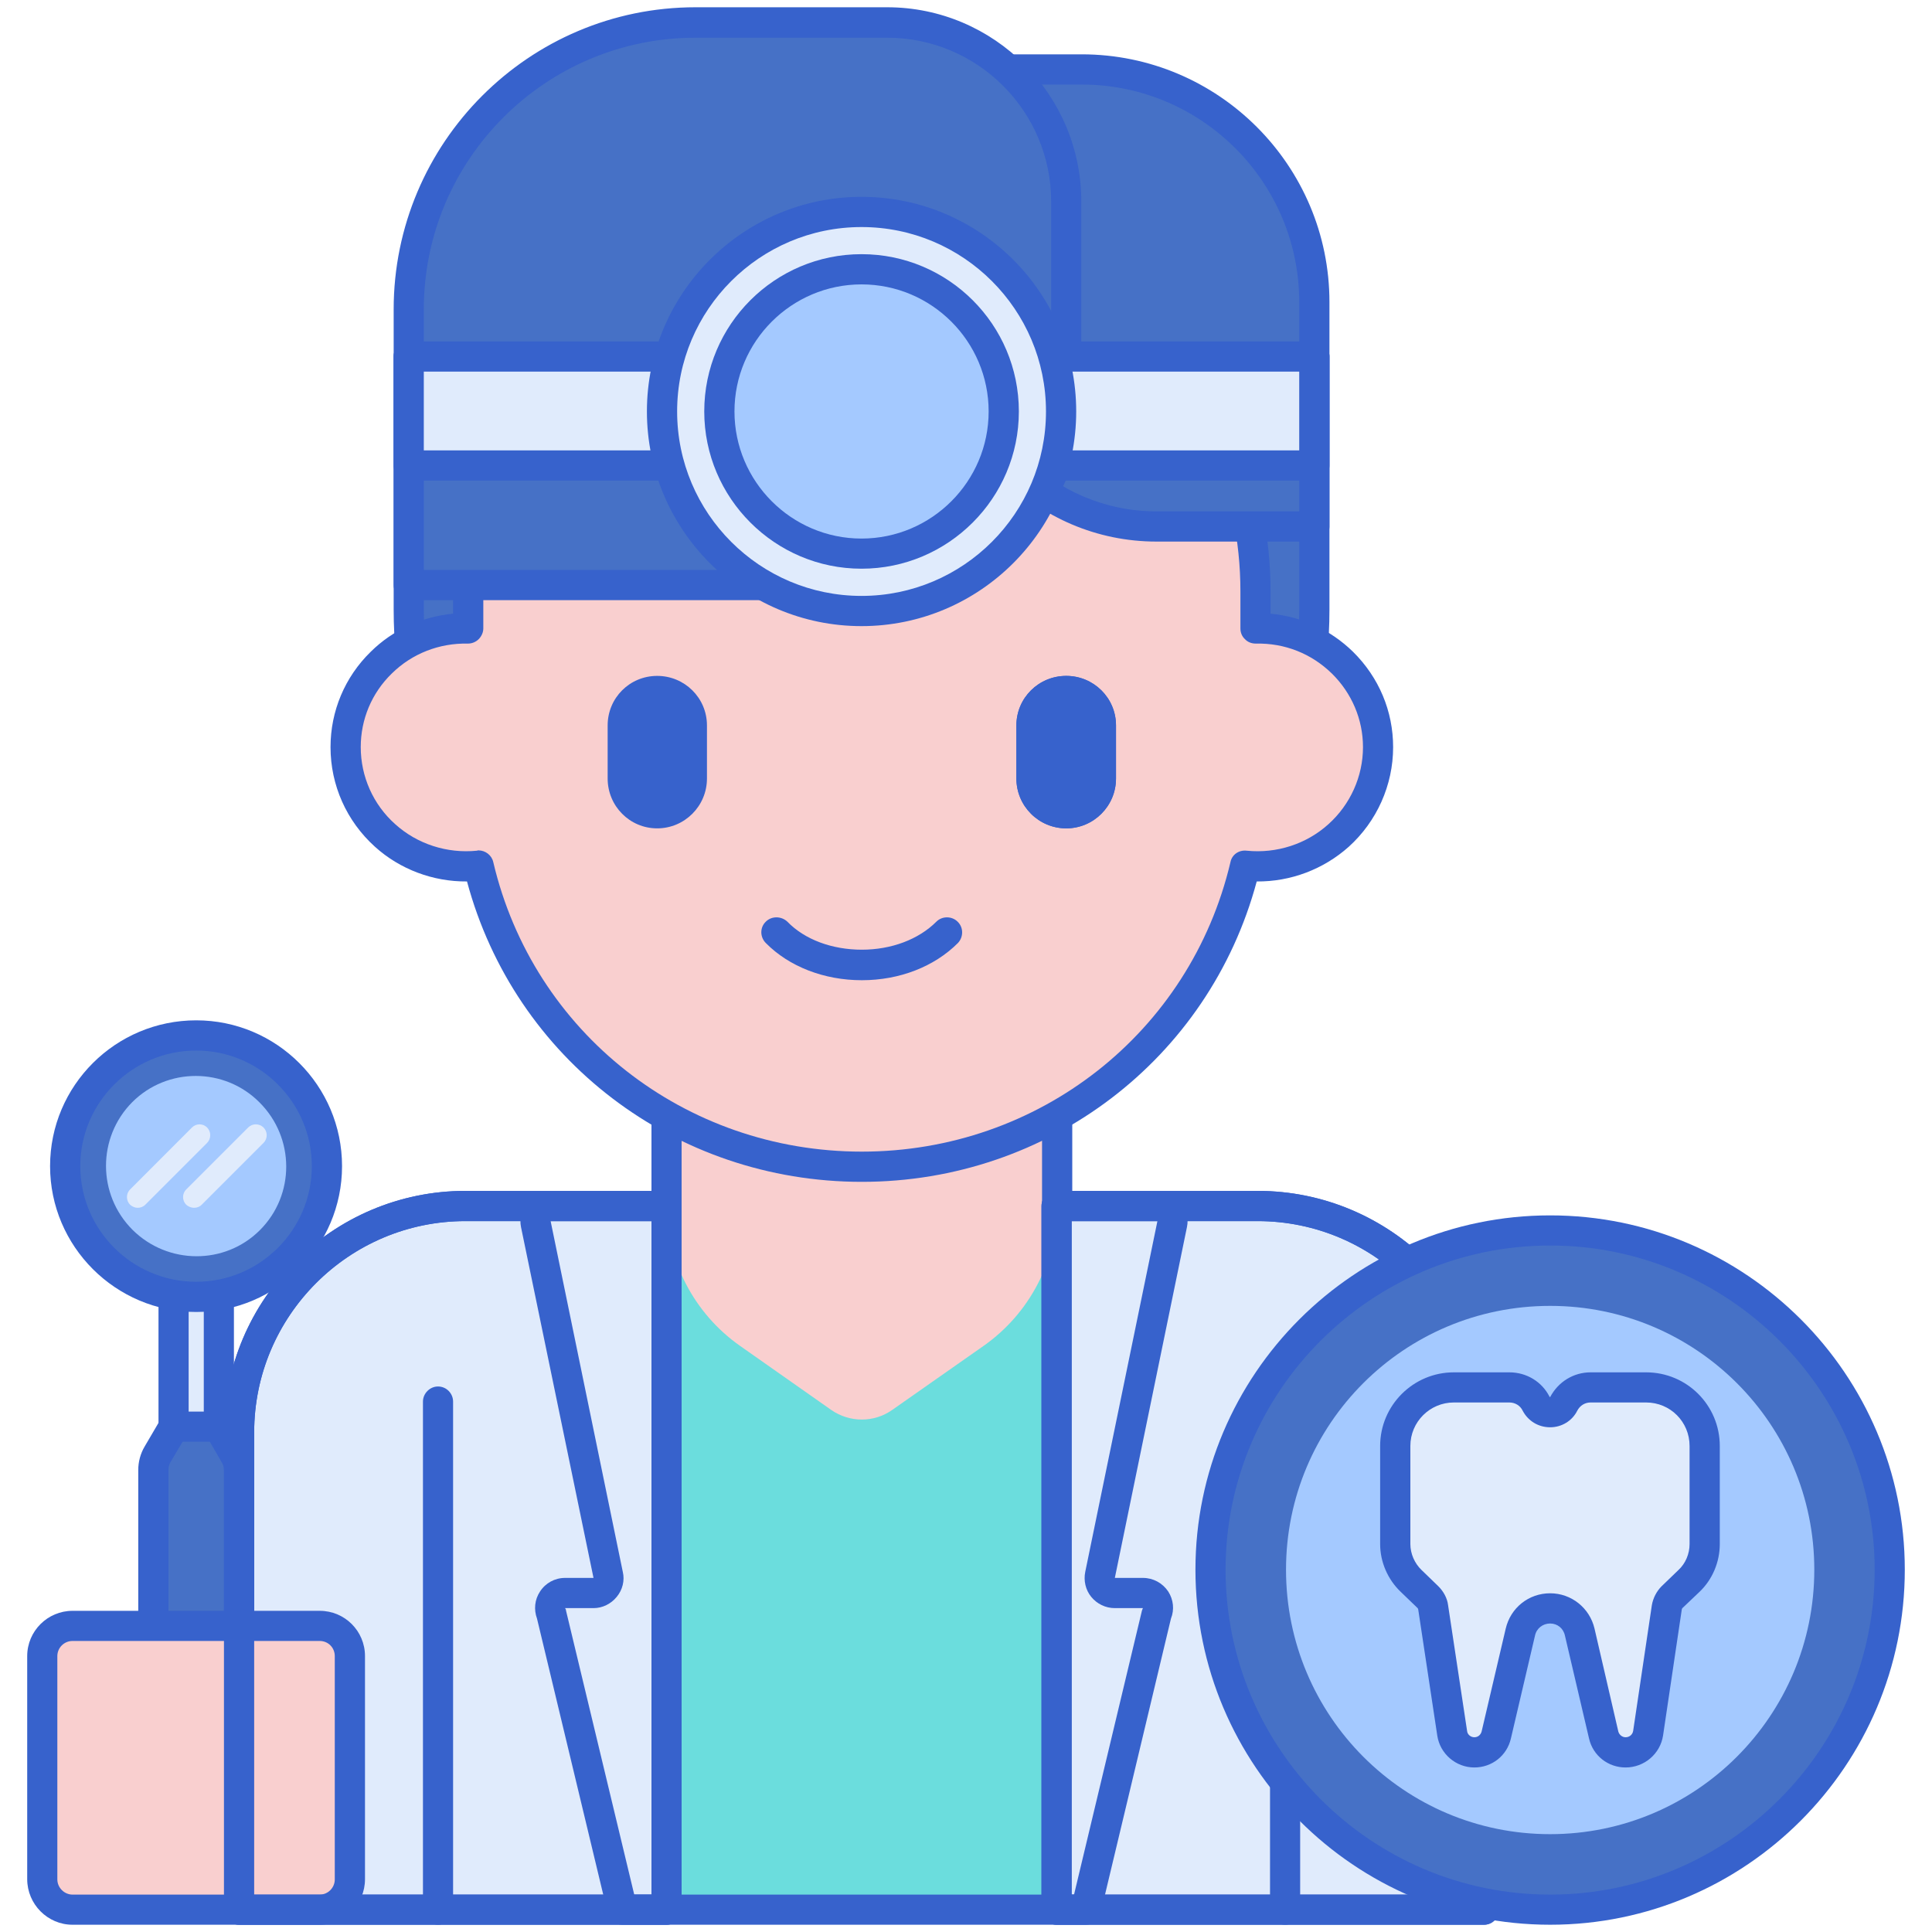 <?xml version="1.0" encoding="UTF-8"?>
<svg xmlns="http://www.w3.org/2000/svg" xmlns:xlink="http://www.w3.org/1999/xlink" width="25px" height="25px" viewBox="0 0 25 25" version="1.1">
<g id="surface1">
<path style=" stroke:none;fill-rule:nonzero;fill:rgb(41.961%,86.667%,86.667%);fill-opacity:1;" d="M 19.203 24.711 L 19.203 18.535 C 19.203 16.918 17.891 15.605 16.273 15.605 L 6.023 15.605 C 4.406 15.605 3.094 16.918 3.094 18.535 L 3.094 24.711 Z M 19.203 24.711 "/>
<path style=" stroke:none;fill-rule:nonzero;fill:rgb(87.843%,92.157%,98.824%);fill-opacity:1;" d="M 16.273 15.605 L 13.672 15.605 L 13.672 24.707 L 19.203 24.707 L 19.203 18.535 C 19.203 16.918 17.891 15.605 16.273 15.605 Z M 16.273 15.605 "/>
<path style=" stroke:none;fill-rule:nonzero;fill:rgb(87.843%,92.157%,98.824%);fill-opacity:1;" d="M 8.625 15.605 L 6.023 15.605 C 4.406 15.605 3.094 16.918 3.094 18.535 L 3.094 24.707 L 8.625 24.707 Z M 8.625 15.605 "/>
<path style=" stroke:none;fill-rule:nonzero;fill:rgb(21.569%,38.431%,80%);fill-opacity:1;" d="M 5.668 24.906 C 5.562 24.906 5.473 24.816 5.473 24.711 L 5.473 18.137 C 5.473 18.031 5.562 17.941 5.668 17.941 C 5.777 17.941 5.863 18.031 5.863 18.137 L 5.863 24.711 C 5.863 24.816 5.777 24.906 5.668 24.906 Z M 5.668 24.906 "/>
<path style=" stroke:none;fill-rule:nonzero;fill:rgb(21.569%,38.431%,80%);fill-opacity:1;" d="M 16.629 24.906 C 16.52 24.906 16.434 24.816 16.434 24.711 L 16.434 18.137 C 16.434 18.031 16.52 17.941 16.629 17.941 C 16.738 17.941 16.824 18.031 16.824 18.137 L 16.824 24.711 C 16.824 24.816 16.738 24.906 16.629 24.906 Z M 16.629 24.906 "/>
<path style=" stroke:none;fill-rule:nonzero;fill:rgb(97.647%,81.176%,81.176%);fill-opacity:1;" d="M 8.625 13.359 L 8.625 15.586 C 8.625 16.312 8.98 16.996 9.574 17.414 L 10.758 18.246 C 10.996 18.41 11.309 18.41 11.543 18.246 L 12.73 17.414 C 13.324 16.996 13.68 16.312 13.68 15.586 L 13.68 13.359 Z M 8.625 13.359 "/>
<path style=" stroke:none;fill-rule:nonzero;fill:rgb(87.843%,92.157%,98.824%);fill-opacity:1;" d="M 7.125 15.605 C 7 15.605 6.91 15.719 6.934 15.84 L 7.871 20.379 C 7.895 20.5 7.801 20.613 7.68 20.613 L 7.312 20.613 C 7.172 20.613 7.078 20.758 7.137 20.887 L 8.051 24.711 L 8.625 24.711 L 8.625 15.605 Z M 7.125 15.605 "/>
<path style=" stroke:none;fill-rule:nonzero;fill:rgb(87.843%,92.157%,98.824%);fill-opacity:1;" d="M 14.789 20.613 L 14.426 20.613 C 14.301 20.613 14.207 20.5 14.234 20.379 L 15.168 15.84 C 15.195 15.719 15.102 15.605 14.98 15.605 L 13.672 15.605 L 13.672 24.707 L 14.051 24.707 L 14.969 20.887 C 15.023 20.758 14.93 20.613 14.789 20.613 Z M 14.789 20.613 "/>
<path style=" stroke:none;fill-rule:nonzero;fill:rgb(21.569%,38.431%,80%);fill-opacity:1;" d="M 14.051 24.906 L 13.672 24.906 C 13.566 24.906 13.477 24.816 13.477 24.711 L 13.477 15.605 C 13.477 15.5 13.566 15.41 13.672 15.41 L 14.977 15.41 C 15.098 15.41 15.207 15.465 15.281 15.555 C 15.355 15.645 15.383 15.766 15.359 15.879 L 14.426 20.418 L 14.789 20.418 C 14.922 20.418 15.043 20.484 15.117 20.594 C 15.184 20.699 15.199 20.828 15.152 20.945 L 14.242 24.754 C 14.219 24.844 14.141 24.906 14.051 24.906 Z M 13.867 24.516 L 13.898 24.516 L 14.777 20.84 C 14.781 20.828 14.785 20.82 14.789 20.809 L 14.426 20.809 C 14.305 20.809 14.195 20.754 14.121 20.664 C 14.047 20.574 14.02 20.453 14.043 20.34 L 14.977 15.801 L 13.867 15.801 Z M 14.789 20.809 Z M 14.789 20.809 "/>
<path style=" stroke:none;fill-rule:nonzero;fill:rgb(21.569%,38.431%,80%);fill-opacity:1;" d="M 19.203 24.906 L 13.672 24.906 C 13.566 24.906 13.477 24.816 13.477 24.711 L 13.477 15.605 C 13.477 15.5 13.566 15.41 13.672 15.41 L 16.273 15.41 C 17.996 15.41 19.398 16.812 19.398 18.535 L 19.398 24.711 C 19.398 24.816 19.312 24.906 19.203 24.906 Z M 13.867 24.516 L 19.008 24.516 L 19.008 18.535 C 19.008 17.027 17.781 15.801 16.273 15.801 L 13.867 15.801 Z M 13.867 24.516 "/>
<path style=" stroke:none;fill-rule:nonzero;fill:rgb(21.569%,38.431%,80%);fill-opacity:1;" d="M 8.625 24.906 L 3.094 24.906 C 2.984 24.906 2.898 24.816 2.898 24.711 L 2.898 18.535 C 2.898 16.812 4.301 15.41 6.023 15.41 L 8.625 15.41 C 8.734 15.41 8.82 15.5 8.82 15.605 L 8.82 24.711 C 8.82 24.816 8.734 24.906 8.625 24.906 Z M 3.289 24.516 L 8.43 24.516 L 8.43 15.801 L 6.023 15.801 C 4.516 15.801 3.289 17.027 3.289 18.535 Z M 3.289 24.516 "/>
<path style=" stroke:none;fill-rule:nonzero;fill:rgb(87.843%,92.157%,98.824%);fill-opacity:1;" d="M 2.246 14.27 L 2.832 14.27 L 2.832 19.531 L 2.246 19.531 Z M 2.246 14.27 "/>
<path style=" stroke:none;fill-rule:nonzero;fill:rgb(21.569%,38.431%,80%);fill-opacity:1;" d="M 2.832 19.727 L 2.246 19.727 C 2.137 19.727 2.051 19.641 2.051 19.531 L 2.051 14.27 C 2.051 14.16 2.137 14.074 2.246 14.074 L 2.832 14.074 C 2.938 14.074 3.027 14.16 3.027 14.27 L 3.027 19.531 C 3.027 19.641 2.938 19.727 2.832 19.727 Z M 2.441 19.336 L 2.637 19.336 L 2.637 14.465 L 2.441 14.465 Z M 2.441 19.336 "/>
<path style=" stroke:none;fill-rule:nonzero;fill:rgb(27.451%,44.314%,77.647%);fill-opacity:1;" d="M 2.824 18.461 L 2.25 18.461 L 2.039 18.816 C 2.004 18.879 1.984 18.949 1.984 19.023 L 1.984 23.68 C 1.984 23.816 2.094 23.93 2.23 23.93 L 2.848 23.93 C 2.98 23.93 3.094 23.816 3.094 23.68 L 3.094 19.023 C 3.094 18.949 3.074 18.879 3.035 18.816 Z M 2.824 18.461 "/>
<path style=" stroke:none;fill-rule:nonzero;fill:rgb(27.451%,44.314%,77.647%);fill-opacity:1;" d="M 4.23 15.09 C 4.23 16.023 3.473 16.781 2.539 16.781 C 1.602 16.781 0.844 16.023 0.844 15.09 C 0.844 14.156 1.602 13.398 2.539 13.398 C 3.473 13.398 4.23 14.156 4.23 15.09 Z M 4.23 15.09 "/>
<path style=" stroke:none;fill-rule:nonzero;fill:rgb(64.314%,78.824%,100%);fill-opacity:1;" d="M 3.359 14.266 C 2.906 13.809 2.164 13.809 1.711 14.262 C 1.258 14.719 1.258 15.457 1.715 15.914 C 2.172 16.367 2.91 16.371 3.363 15.918 C 3.82 15.461 3.816 14.723 3.359 14.266 Z M 3.359 14.266 "/>
<path style=" stroke:none;fill-rule:nonzero;fill:rgb(87.843%,92.157%,98.824%);fill-opacity:1;" d="M 1.781 15.629 C 1.746 15.629 1.711 15.613 1.684 15.59 C 1.629 15.535 1.629 15.445 1.684 15.391 L 2.484 14.59 C 2.539 14.535 2.625 14.535 2.68 14.59 C 2.734 14.645 2.734 14.734 2.68 14.789 L 1.879 15.59 C 1.852 15.617 1.816 15.629 1.781 15.629 Z M 1.781 15.629 "/>
<path style=" stroke:none;fill-rule:nonzero;fill:rgb(21.569%,38.431%,80%);fill-opacity:1;" d="M 2.848 24.125 L 2.23 24.125 C 1.984 24.125 1.789 23.926 1.789 23.68 L 1.789 19.023 C 1.789 18.918 1.816 18.812 1.871 18.719 L 2.082 18.359 C 2.117 18.301 2.18 18.266 2.25 18.266 L 2.824 18.266 C 2.895 18.266 2.957 18.301 2.992 18.359 L 3.203 18.719 C 3.258 18.812 3.289 18.918 3.289 19.023 L 3.289 23.68 C 3.289 23.926 3.09 24.125 2.848 24.125 Z M 2.363 18.656 L 2.207 18.918 C 2.188 18.949 2.18 18.984 2.18 19.023 L 2.18 23.68 C 2.18 23.711 2.199 23.734 2.23 23.734 L 2.848 23.734 C 2.875 23.734 2.898 23.711 2.898 23.68 L 2.898 19.023 C 2.898 18.984 2.887 18.949 2.867 18.918 L 2.715 18.656 Z M 2.363 18.656 "/>
<path style=" stroke:none;fill-rule:nonzero;fill:rgb(21.569%,38.431%,80%);fill-opacity:1;" d="M 2.539 16.977 C 1.496 16.977 0.648 16.129 0.648 15.09 C 0.648 14.047 1.496 13.203 2.539 13.203 C 3.578 13.203 4.426 14.047 4.426 15.09 C 4.426 16.129 3.578 16.977 2.539 16.977 Z M 2.539 13.594 C 1.711 13.594 1.039 14.266 1.039 15.09 C 1.039 15.914 1.711 16.586 2.539 16.586 C 3.363 16.586 4.035 15.914 4.035 15.09 C 4.035 14.266 3.363 13.594 2.539 13.594 Z M 2.539 13.594 "/>
<path style=" stroke:none;fill-rule:nonzero;fill:rgb(87.843%,92.157%,98.824%);fill-opacity:1;" d="M 2.512 15.629 C 2.473 15.629 2.438 15.613 2.41 15.59 C 2.355 15.535 2.355 15.445 2.41 15.391 L 3.211 14.59 C 3.266 14.535 3.355 14.535 3.41 14.59 C 3.465 14.645 3.465 14.734 3.41 14.789 L 2.609 15.59 C 2.582 15.617 2.547 15.629 2.512 15.629 Z M 2.512 15.629 "/>
<path style=" stroke:none;fill-rule:nonzero;fill:rgb(97.647%,81.176%,81.176%);fill-opacity:1;" d="M 4.137 24.711 L 0.938 24.711 C 0.723 24.711 0.547 24.535 0.547 24.316 L 0.547 21.43 C 0.547 21.215 0.723 21.039 0.938 21.039 L 4.137 21.039 C 4.352 21.039 4.527 21.215 4.527 21.43 L 4.527 24.316 C 4.527 24.535 4.352 24.711 4.137 24.711 Z M 4.137 24.711 "/>
<path style=" stroke:none;fill-rule:nonzero;fill:rgb(21.569%,38.431%,80%);fill-opacity:1;" d="M 4.137 24.906 L 0.938 24.906 C 0.617 24.906 0.352 24.641 0.352 24.316 L 0.352 21.43 C 0.352 21.105 0.617 20.844 0.938 20.844 L 4.137 20.844 C 4.461 20.844 4.723 21.105 4.723 21.43 L 4.723 24.316 C 4.723 24.641 4.461 24.906 4.137 24.906 Z M 0.938 21.234 C 0.832 21.234 0.742 21.32 0.742 21.43 L 0.742 24.32 C 0.742 24.426 0.832 24.516 0.938 24.516 L 4.137 24.516 C 4.246 24.516 4.332 24.426 4.332 24.32 L 4.332 21.43 C 4.332 21.32 4.246 21.234 4.137 21.234 Z M 0.938 21.234 "/>
<path style=" stroke:none;fill-rule:nonzero;fill:rgb(21.569%,38.431%,80%);fill-opacity:1;" d="M 8.625 24.906 L 8.051 24.906 C 7.961 24.906 7.883 24.844 7.863 24.754 L 6.949 20.945 C 6.906 20.828 6.918 20.699 6.988 20.594 C 7.059 20.484 7.18 20.418 7.312 20.418 L 7.68 20.418 L 6.742 15.879 C 6.719 15.766 6.746 15.645 6.82 15.555 C 6.895 15.465 7.008 15.41 7.125 15.41 L 8.625 15.41 C 8.734 15.41 8.82 15.5 8.82 15.605 L 8.82 24.707 C 8.82 24.816 8.734 24.906 8.625 24.906 Z M 8.207 24.516 L 8.43 24.516 L 8.43 15.801 L 7.125 15.801 L 8.059 20.34 C 8.086 20.453 8.055 20.574 7.98 20.664 C 7.906 20.754 7.797 20.809 7.68 20.809 L 7.312 20.809 C 7.32 20.82 7.324 20.828 7.324 20.84 Z M 8.207 24.516 "/>
<path style=" stroke:none;fill-rule:nonzero;fill:rgb(21.569%,38.431%,80%);fill-opacity:1;" d="M 19.203 24.906 L 3.094 24.906 C 2.984 24.906 2.898 24.816 2.898 24.711 L 2.898 18.535 C 2.898 16.812 4.301 15.41 6.023 15.41 L 8.43 15.41 L 8.43 13.359 C 8.43 13.25 8.516 13.164 8.625 13.164 L 13.68 13.164 C 13.785 13.164 13.875 13.25 13.875 13.359 L 13.875 15.41 L 16.273 15.41 C 17.996 15.41 19.398 16.812 19.398 18.535 L 19.398 24.711 C 19.398 24.816 19.312 24.906 19.203 24.906 Z M 3.289 24.516 L 19.008 24.516 L 19.008 18.535 C 19.008 17.027 17.781 15.801 16.273 15.801 L 13.68 15.801 C 13.625 15.801 13.574 15.781 13.539 15.742 C 13.5 15.707 13.48 15.656 13.484 15.602 C 13.484 15.602 13.484 15.59 13.484 15.59 L 13.484 13.555 L 8.82 13.555 L 8.82 15.586 C 8.82 15.59 8.82 15.602 8.82 15.605 C 8.82 15.656 8.801 15.707 8.766 15.742 C 8.727 15.781 8.676 15.801 8.625 15.801 L 6.023 15.801 C 4.516 15.801 3.289 17.027 3.289 18.535 Z M 3.289 24.516 "/>
<path style=" stroke:none;fill-rule:nonzero;fill:rgb(27.451%,44.314%,77.647%);fill-opacity:1;" d="M 5.289 4.613 L 5.289 7.887 C 5.289 11.121 7.91 13.746 11.148 13.746 C 14.387 13.746 17.008 11.121 17.008 7.887 L 17.008 4.613 Z M 5.289 4.613 "/>
<path style=" stroke:none;fill-rule:nonzero;fill:rgb(21.569%,38.431%,80%);fill-opacity:1;" d="M 11.148 13.941 C 7.809 13.941 5.094 11.223 5.094 7.887 L 5.094 4.613 C 5.094 4.504 5.18 4.418 5.289 4.418 L 17.008 4.418 C 17.117 4.418 17.203 4.504 17.203 4.613 L 17.203 7.887 C 17.203 11.223 14.488 13.941 11.148 13.941 Z M 5.484 4.809 L 5.484 7.887 C 5.484 11.008 8.023 13.551 11.148 13.551 C 14.273 13.551 16.812 11.008 16.812 7.887 L 16.812 4.809 Z M 5.484 4.809 "/>
<path style=" stroke:none;fill-rule:nonzero;fill:rgb(21.569%,38.431%,80%);fill-opacity:1;" d="M 8.504 10.719 C 8.148 10.719 7.863 10.43 7.863 10.074 L 7.863 9.387 C 7.863 9.031 8.148 8.746 8.504 8.746 C 8.859 8.746 9.148 9.031 9.148 9.387 L 9.148 10.074 C 9.148 10.43 8.859 10.719 8.504 10.719 Z M 8.504 10.719 "/>
<path style=" stroke:none;fill-rule:nonzero;fill:rgb(97.647%,81.176%,81.176%);fill-opacity:1;" d="M 16.246 8.133 L 16.246 7.656 C 16.246 4.867 13.965 2.605 11.152 2.605 C 8.34 2.605 6.059 4.867 6.059 7.656 L 6.059 8.133 C 5.172 8.113 4.473 8.816 4.473 9.668 C 4.473 10.578 5.266 11.297 6.191 11.199 C 6.719 13.434 8.738 15.098 11.152 15.098 C 13.566 15.098 15.586 13.434 16.109 11.199 C 17.035 11.297 17.832 10.582 17.832 9.668 C 17.832 8.816 17.129 8.113 16.246 8.133 Z M 16.246 8.133 "/>
<path style=" stroke:none;fill-rule:nonzero;fill:rgb(21.569%,38.431%,80%);fill-opacity:1;" d="M 11.152 15.293 C 8.734 15.293 6.66 13.703 6.043 11.406 C 5.605 11.41 5.176 11.25 4.852 10.957 C 4.484 10.625 4.277 10.16 4.277 9.668 C 4.277 9.203 4.461 8.762 4.797 8.434 C 5.086 8.148 5.461 7.98 5.863 7.941 L 5.863 7.656 C 5.863 4.762 8.234 2.41 11.152 2.41 C 14.066 2.41 16.441 4.762 16.441 7.656 L 16.441 7.941 C 16.844 7.98 17.215 8.148 17.508 8.434 C 17.844 8.766 18.027 9.203 18.027 9.668 C 18.027 10.16 17.816 10.629 17.453 10.957 C 17.125 11.25 16.699 11.41 16.262 11.406 C 15.645 13.703 13.566 15.293 11.152 15.293 Z M 6.191 11.004 C 6.281 11.004 6.363 11.066 6.383 11.156 C 6.902 13.363 8.863 14.902 11.152 14.902 C 13.441 14.902 15.402 13.363 15.922 11.156 C 15.941 11.059 16.031 10.996 16.133 11.008 C 16.52 11.047 16.906 10.922 17.191 10.664 C 17.473 10.41 17.637 10.047 17.637 9.668 C 17.637 9.309 17.492 8.969 17.234 8.715 C 16.969 8.457 16.625 8.32 16.25 8.328 C 16.195 8.328 16.145 8.309 16.109 8.27 C 16.07 8.234 16.051 8.184 16.051 8.133 L 16.051 7.656 C 16.051 4.98 13.852 2.801 11.152 2.801 C 8.449 2.801 6.254 4.98 6.254 7.656 L 6.254 8.133 C 6.254 8.184 6.23 8.234 6.195 8.27 C 6.156 8.309 6.105 8.328 6.055 8.328 C 5.684 8.32 5.332 8.457 5.07 8.715 C 4.809 8.969 4.668 9.309 4.668 9.668 C 4.668 10.047 4.828 10.41 5.113 10.664 C 5.398 10.922 5.785 11.047 6.172 11.008 C 6.18 11.004 6.188 11.004 6.191 11.004 Z M 6.191 11.004 "/>
<path style=" stroke:none;fill-rule:nonzero;fill:rgb(21.569%,38.431%,80%);fill-opacity:1;" d="M 13.797 10.719 C 13.441 10.719 13.152 10.43 13.152 10.074 L 13.152 9.387 C 13.152 9.031 13.441 8.746 13.797 8.746 C 14.152 8.746 14.441 9.031 14.441 9.387 L 14.441 10.074 C 14.441 10.43 14.152 10.719 13.797 10.719 Z M 13.797 10.719 "/>
<path style=" stroke:none;fill-rule:nonzero;fill:rgb(21.569%,38.431%,80%);fill-opacity:1;" d="M 13.797 10.719 C 13.441 10.719 13.152 10.43 13.152 10.074 L 13.152 9.387 C 13.152 9.031 13.441 8.746 13.797 8.746 C 14.152 8.746 14.441 9.031 14.441 9.387 L 14.441 10.074 C 14.441 10.43 14.152 10.719 13.797 10.719 Z M 13.797 10.719 "/>
<path style=" stroke:none;fill-rule:nonzero;fill:rgb(21.569%,38.431%,80%);fill-opacity:1;" d="M 8.504 10.719 C 8.148 10.719 7.863 10.43 7.863 10.074 L 7.863 9.387 C 7.863 9.031 8.148 8.746 8.504 8.746 C 8.859 8.746 9.148 9.031 9.148 9.387 L 9.148 10.074 C 9.148 10.43 8.859 10.719 8.504 10.719 Z M 8.504 10.719 "/>
<path style=" stroke:none;fill-rule:nonzero;fill:rgb(21.569%,38.431%,80%);fill-opacity:1;" d="M 11.152 12.684 C 10.664 12.684 10.211 12.508 9.91 12.203 C 9.832 12.125 9.832 12 9.91 11.926 C 9.984 11.852 10.109 11.852 10.188 11.926 C 10.414 12.16 10.77 12.289 11.152 12.289 C 11.535 12.289 11.887 12.156 12.117 11.926 C 12.191 11.852 12.316 11.852 12.391 11.926 C 12.469 12 12.469 12.125 12.395 12.203 C 12.09 12.508 11.641 12.684 11.152 12.684 Z M 11.152 12.684 "/>
<path style=" stroke:none;fill-rule:nonzero;fill:rgb(27.451%,44.314%,77.647%);fill-opacity:1;" d="M 13.996 0.898 L 12.352 0.898 L 12.352 4.195 C 12.352 5.641 13.52 6.812 14.965 6.812 L 17.008 6.812 L 17.008 3.91 C 17.008 2.246 15.66 0.898 13.996 0.898 Z M 13.996 0.898 "/>
<path style=" stroke:none;fill-rule:nonzero;fill:rgb(21.569%,38.431%,80%);fill-opacity:1;" d="M 17.008 7.008 L 14.965 7.008 C 13.414 7.008 12.156 5.746 12.156 4.195 L 12.156 0.898 C 12.156 0.789 12.242 0.703 12.352 0.703 L 13.996 0.703 C 15.766 0.703 17.203 2.141 17.203 3.91 L 17.203 6.812 C 17.203 6.922 17.117 7.008 17.008 7.008 Z M 12.547 1.094 L 12.547 4.195 C 12.547 5.531 13.629 6.617 14.965 6.617 L 16.812 6.617 L 16.812 3.91 C 16.812 2.359 15.551 1.094 13.996 1.094 Z M 12.547 1.094 "/>
<path style=" stroke:none;fill-rule:nonzero;fill:rgb(27.451%,44.314%,77.647%);fill-opacity:1;" d="M 11.48 0.289 L 9 0.289 C 6.949 0.289 5.289 1.953 5.289 4.004 L 5.289 7.57 L 11.453 7.57 C 12.746 7.57 13.797 6.52 13.797 5.227 L 13.797 2.609 C 13.797 1.328 12.758 0.289 11.48 0.289 Z M 11.48 0.289 "/>
<path style=" stroke:none;fill-rule:nonzero;fill:rgb(21.569%,38.431%,80%);fill-opacity:1;" d="M 11.453 7.766 L 5.289 7.766 C 5.18 7.766 5.094 7.676 5.094 7.57 L 5.094 4.004 C 5.094 1.848 6.844 0.094 9 0.094 L 11.48 0.094 C 12.863 0.094 13.992 1.223 13.992 2.609 L 13.992 5.227 C 13.992 6.625 12.852 7.766 11.453 7.766 Z M 5.484 7.375 L 11.453 7.375 C 12.637 7.375 13.602 6.41 13.602 5.227 L 13.602 2.609 C 13.602 1.438 12.648 0.488 11.48 0.488 L 9 0.488 C 7.062 0.488 5.484 2.062 5.484 4.004 Z M 5.484 7.375 "/>
<path style=" stroke:none;fill-rule:nonzero;fill:rgb(87.843%,92.157%,98.824%);fill-opacity:1;" d="M 5.289 4.613 L 17.008 4.613 L 17.008 6.023 L 5.289 6.023 Z M 5.289 4.613 "/>
<path style=" stroke:none;fill-rule:nonzero;fill:rgb(21.569%,38.431%,80%);fill-opacity:1;" d="M 17.008 6.219 L 5.289 6.219 C 5.18 6.219 5.094 6.133 5.094 6.023 L 5.094 4.613 C 5.094 4.504 5.18 4.418 5.289 4.418 L 17.008 4.418 C 17.117 4.418 17.203 4.504 17.203 4.613 L 17.203 6.023 C 17.203 6.133 17.117 6.219 17.008 6.219 Z M 5.484 5.828 L 16.812 5.828 L 16.812 4.809 L 5.484 4.809 Z M 5.484 5.828 "/>
<path style=" stroke:none;fill-rule:nonzero;fill:rgb(87.843%,92.157%,98.824%);fill-opacity:1;" d="M 13.73 5.324 C 13.73 6.75 12.574 7.906 11.148 7.906 C 9.723 7.906 8.566 6.75 8.566 5.324 C 8.566 3.898 9.723 2.742 11.148 2.742 C 12.574 2.742 13.73 3.898 13.73 5.324 Z M 13.73 5.324 "/>
<path style=" stroke:none;fill-rule:nonzero;fill:rgb(64.314%,78.824%,100%);fill-opacity:1;" d="M 12.988 5.324 C 12.988 6.34 12.164 7.164 11.148 7.164 C 10.133 7.164 9.309 6.34 9.309 5.324 C 9.309 4.309 10.133 3.484 11.148 3.484 C 12.164 3.484 12.988 4.309 12.988 5.324 Z M 12.988 5.324 "/>
<path style=" stroke:none;fill-rule:nonzero;fill:rgb(21.569%,38.431%,80%);fill-opacity:1;" d="M 11.148 8.102 C 9.617 8.102 8.371 6.855 8.371 5.324 C 8.371 3.793 9.617 2.547 11.148 2.547 C 12.68 2.547 13.926 3.793 13.926 5.324 C 13.926 6.855 12.68 8.102 11.148 8.102 Z M 11.148 2.938 C 9.832 2.938 8.762 4.008 8.762 5.324 C 8.762 6.641 9.832 7.711 11.148 7.711 C 12.465 7.711 13.535 6.641 13.535 5.324 C 13.535 4.008 12.465 2.938 11.148 2.938 Z M 11.148 2.938 "/>
<path style=" stroke:none;fill-rule:nonzero;fill:rgb(21.569%,38.431%,80%);fill-opacity:1;" d="M 11.148 7.359 C 10.027 7.359 9.113 6.445 9.113 5.324 C 9.113 4.199 10.027 3.289 11.148 3.289 C 12.27 3.289 13.184 4.199 13.184 5.324 C 13.184 6.445 12.27 7.359 11.148 7.359 Z M 11.148 3.68 C 10.242 3.68 9.504 4.418 9.504 5.324 C 9.504 6.23 10.242 6.969 11.148 6.969 C 12.055 6.969 12.793 6.23 12.793 5.324 C 12.793 4.418 12.055 3.68 11.148 3.68 Z M 11.148 3.68 "/>
<path style=" stroke:none;fill-rule:nonzero;fill:rgb(27.451%,44.314%,77.647%);fill-opacity:1;" d="M 24.453 20.312 C 24.453 22.742 22.484 24.711 20.059 24.711 C 17.629 24.711 15.664 22.742 15.664 20.312 C 15.664 17.887 17.629 15.922 20.059 15.922 C 22.484 15.922 24.453 17.887 24.453 20.312 Z M 24.453 20.312 "/>
<path style=" stroke:none;fill-rule:nonzero;fill:rgb(64.314%,78.824%,100%);fill-opacity:1;" d="M 23.477 20.312 C 23.477 22.203 21.945 23.734 20.059 23.734 C 18.168 23.734 16.641 22.203 16.641 20.312 C 16.641 18.426 18.168 16.898 20.059 16.898 C 21.945 16.898 23.477 18.426 23.477 20.312 Z M 23.477 20.312 "/>
<path style=" stroke:none;fill-rule:nonzero;fill:rgb(87.843%,92.157%,98.824%);fill-opacity:1;" d="M 19.879 18.164 C 19.812 18.035 19.68 17.953 19.531 17.953 L 18.812 17.953 C 18.395 17.953 18.055 18.293 18.055 18.711 L 18.055 19.98 C 18.055 20.16 18.129 20.332 18.258 20.457 L 18.48 20.668 C 18.516 20.703 18.539 20.75 18.547 20.801 L 18.789 22.43 C 18.812 22.57 18.934 22.676 19.078 22.676 C 19.215 22.676 19.332 22.582 19.363 22.453 L 19.672 21.117 C 19.715 20.941 19.875 20.812 20.059 20.812 C 20.242 20.812 20.398 20.941 20.441 21.117 L 20.754 22.453 C 20.785 22.582 20.902 22.676 21.035 22.676 C 21.18 22.676 21.305 22.57 21.324 22.43 L 21.566 20.801 C 21.574 20.75 21.598 20.703 21.637 20.668 L 21.855 20.457 C 21.984 20.332 22.059 20.16 22.059 19.98 L 22.059 18.711 C 22.059 18.293 21.719 17.953 21.301 17.953 L 20.582 17.953 C 20.438 17.953 20.301 18.035 20.234 18.164 C 20.203 18.23 20.133 18.273 20.059 18.273 C 19.98 18.273 19.914 18.23 19.879 18.164 Z M 19.879 18.164 "/>
<path style=" stroke:none;fill-rule:nonzero;fill:rgb(21.569%,38.431%,80%);fill-opacity:1;" d="M 20.059 24.906 C 17.527 24.906 15.469 22.844 15.469 20.312 C 15.469 17.785 17.527 15.727 20.059 15.727 C 22.59 15.727 24.648 17.785 24.648 20.312 C 24.648 22.844 22.59 24.906 20.059 24.906 Z M 20.059 16.117 C 17.742 16.117 15.859 18 15.859 20.312 C 15.859 22.629 17.742 24.516 20.059 24.516 C 22.371 24.516 24.258 22.629 24.258 20.312 C 24.258 18 22.371 16.117 20.059 16.117 Z M 20.059 16.117 "/>
<path style=" stroke:none;fill-rule:nonzero;fill:rgb(21.569%,38.431%,80%);fill-opacity:1;" d="M 21.035 22.871 C 20.809 22.871 20.613 22.719 20.562 22.496 L 20.25 21.164 C 20.23 21.07 20.152 21.008 20.059 21.008 C 19.965 21.008 19.883 21.07 19.863 21.164 L 19.551 22.496 C 19.5 22.719 19.305 22.871 19.078 22.871 C 18.84 22.871 18.633 22.695 18.598 22.457 L 18.352 20.828 C 18.352 20.82 18.348 20.816 18.344 20.809 L 18.125 20.598 C 17.957 20.438 17.859 20.211 17.859 19.98 L 17.859 18.711 C 17.859 18.184 18.289 17.758 18.812 17.758 L 19.531 17.758 C 19.754 17.758 19.953 17.879 20.051 18.074 C 20.055 18.078 20.055 18.078 20.059 18.078 C 20.164 17.879 20.363 17.758 20.582 17.758 L 21.301 17.758 C 21.828 17.758 22.254 18.184 22.254 18.711 L 22.254 19.98 C 22.254 20.211 22.16 20.438 21.992 20.598 L 21.77 20.809 C 21.766 20.816 21.762 20.82 21.762 20.828 L 21.52 22.457 C 21.484 22.695 21.277 22.871 21.035 22.871 Z M 20.059 20.617 C 20.332 20.617 20.57 20.805 20.633 21.074 L 20.941 22.406 C 20.953 22.449 20.992 22.48 21.035 22.48 C 21.086 22.48 21.125 22.445 21.133 22.398 L 21.375 20.77 C 21.391 20.68 21.434 20.594 21.5 20.527 L 21.719 20.316 C 21.812 20.23 21.863 20.105 21.863 19.98 L 21.863 18.711 C 21.863 18.398 21.613 18.148 21.301 18.148 L 20.582 18.148 C 20.508 18.148 20.445 18.188 20.41 18.254 C 20.344 18.387 20.207 18.469 20.059 18.469 C 19.906 18.469 19.773 18.387 19.703 18.254 C 19.672 18.188 19.605 18.148 19.531 18.148 L 18.812 18.148 C 18.504 18.148 18.25 18.398 18.25 18.711 L 18.25 19.98 C 18.25 20.105 18.305 20.23 18.395 20.316 L 18.613 20.527 C 18.68 20.594 18.727 20.68 18.738 20.77 L 18.984 22.398 C 18.988 22.445 19.031 22.48 19.078 22.48 C 19.125 22.48 19.16 22.449 19.172 22.406 L 19.484 21.074 C 19.547 20.805 19.781 20.617 20.059 20.617 Z M 20.059 20.617 "/>
</g>
</svg>
